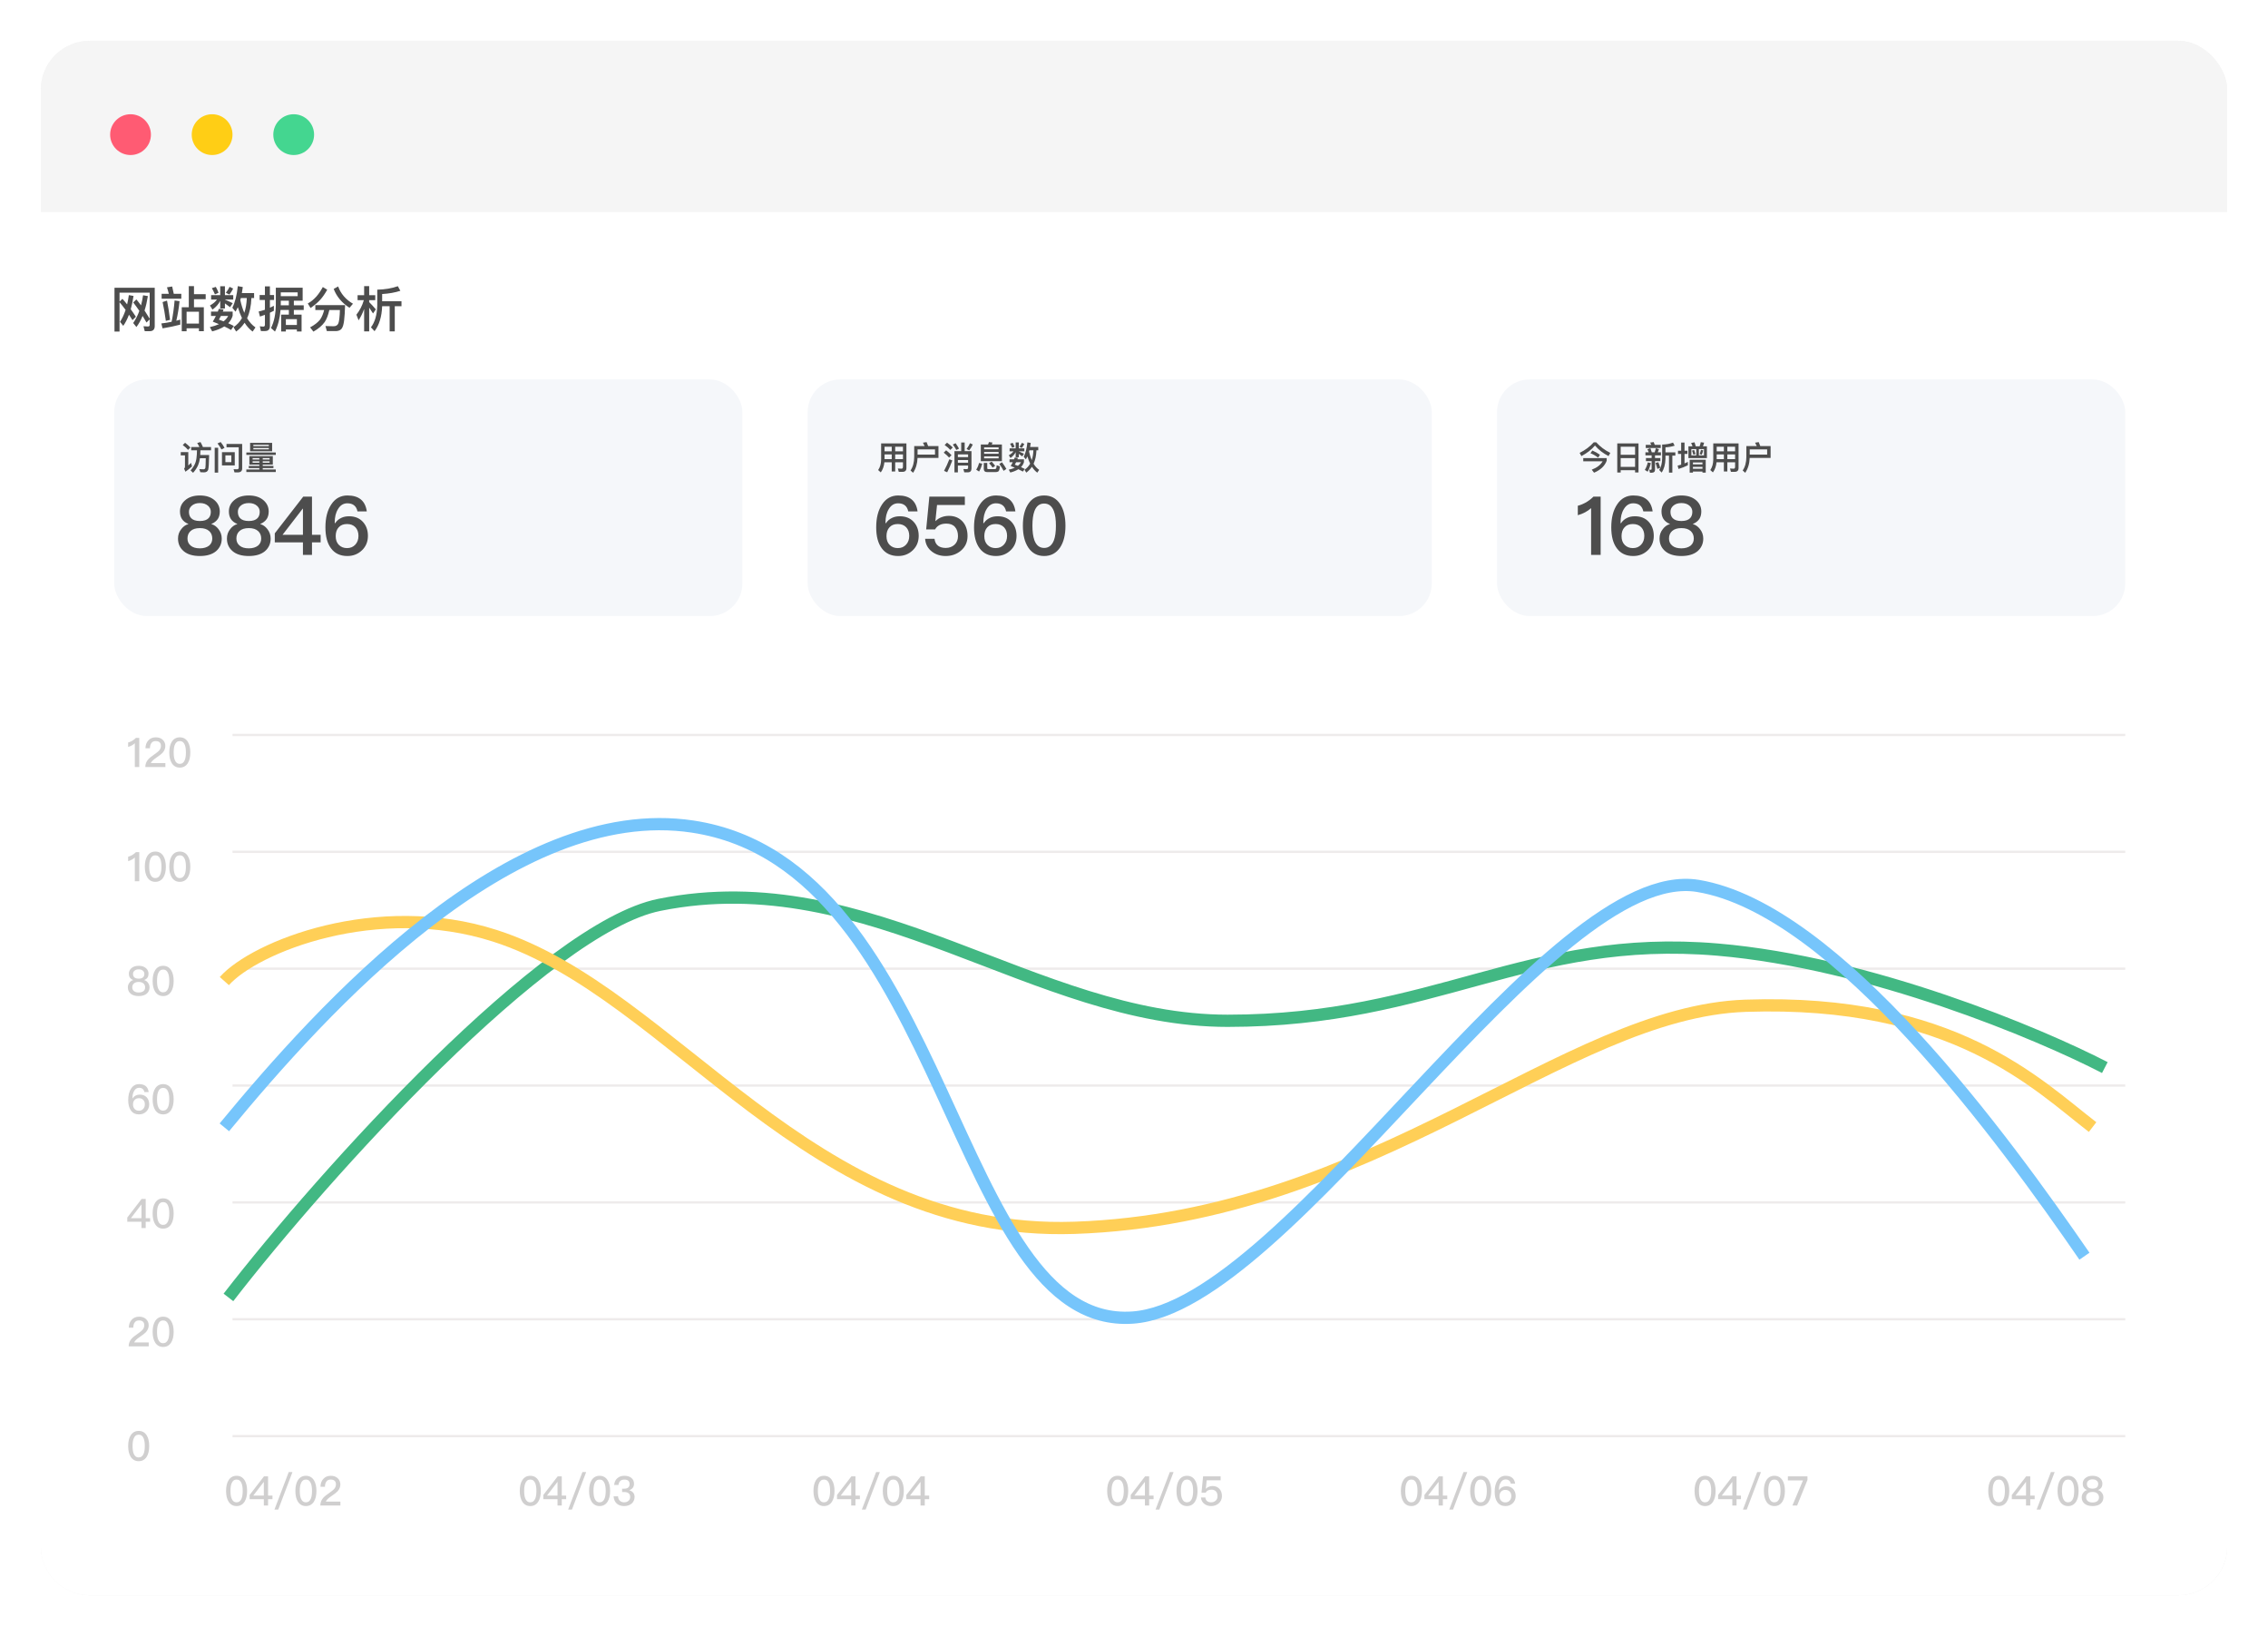 <svg width="556" height="401" viewBox="0 0 556 401" fill="none" xmlns="http://www.w3.org/2000/svg">
<g id="Frame 279">
<g id="Group 246">
<g id="Rectangle 245" filter="url(#filter0_d_3431_4010)">
<rect x="10" y="10" width="536" height="381" rx="12" fill="#F5F5F5"/>
<rect x="10" y="10" width="536" height="381" rx="12" fill="#F5F5F5"/>
</g>
<g id="Rectangle 247">
<path d="M10 52H546V379C546 385.627 540.627 391 534 391H22C15.373 391 10 385.627 10 379V52Z" fill="#F5F5F5"/>
<path d="M10 52H546V379C546 385.627 540.627 391 534 391H22C15.373 391 10 385.627 10 379V52Z" fill="white"/>
</g>
<circle id="Ellipse 5" cx="32" cy="33" r="5" fill="#FF5B73"/>
<circle id="Ellipse 6" cx="52" cy="33" r="5" fill="#FFCE15"/>
<circle id="Ellipse 7" cx="72" cy="33" r="5" fill="#44D690"/>
</g>
<path id="&#231;&#189;&#145;&#231;&#171;&#153;&#230;&#149;&#176;&#230;&#141;&#174;&#229;&#136;&#134;&#230;&#158;&#144;" d="M32.484 78.464C32.196 78.008 31.908 77.564 31.62 77.132C31.224 78.188 30.756 79.1 30.216 79.868L29.424 78.884C29.976 78.044 30.432 77.06 30.792 75.956C30.312 75.308 29.808 74.672 29.304 74.06V81.26H28.068V70.532H37.932V79.916C37.932 80.756 37.512 81.176 36.684 81.176H35.484L35.172 79.964L36.276 80.024C36.552 80.024 36.696 79.892 36.696 79.628V78.272L35.916 79.052C35.604 78.5 35.292 77.96 34.956 77.432C34.524 78.488 34.02 79.388 33.444 80.156L32.652 79.172C33.252 78.308 33.756 77.324 34.164 76.196C33.684 75.488 33.18 74.804 32.664 74.132L33.432 73.388C33.78 73.796 34.164 74.276 34.572 74.852C34.776 74.072 34.944 73.244 35.076 72.368L36.252 72.572C36.048 73.868 35.772 75.056 35.436 76.112C35.844 76.724 36.264 77.396 36.696 78.116V71.732H29.304V73.928L30.012 73.244C30.372 73.628 30.756 74.084 31.164 74.612C31.332 73.892 31.476 73.124 31.584 72.332L32.736 72.536C32.556 73.736 32.328 74.816 32.052 75.8C32.46 76.352 32.88 76.964 33.312 77.636L32.484 78.464ZM46.284 70.136H47.556V72.104H50.424V73.328H47.556V75.308H49.968V81.176H48.768V80.468H45.744V81.188H44.556V75.308H46.284V70.136ZM45.744 79.304H48.768V76.4H45.744V79.304ZM39.624 72.008H41.388C41.244 71.444 41.1 70.916 40.932 70.424L42.204 70.22C42.336 70.748 42.468 71.336 42.6 72.008H44.448V73.208H39.624V72.008ZM40.944 73.676C41.22 75.056 41.472 76.628 41.688 78.392L40.656 78.644C40.44 77.048 40.176 75.512 39.864 74.036L40.944 73.676ZM44.196 78.344V79.568C42.84 79.928 41.388 80.228 39.852 80.48L39.552 79.28C40.404 79.184 41.244 79.04 42.072 78.872C42.408 77.228 42.648 75.488 42.804 73.652L44.016 73.82C43.836 75.548 43.572 77.144 43.224 78.608C43.56 78.512 43.884 78.428 44.196 78.344ZM59.04 73.052C58.992 73.22 58.956 73.376 58.908 73.544C59.172 74.732 59.496 75.776 59.892 76.676C60.252 75.62 60.456 74.408 60.504 73.052H59.04ZM59.316 77.96C58.932 77.168 58.596 76.28 58.308 75.296C58.128 75.692 57.936 76.064 57.744 76.4L56.964 75.428C57.624 74.108 58.068 72.344 58.296 70.136L59.52 70.352C59.448 70.88 59.376 71.372 59.292 71.84H62.292V73.052H61.632C61.56 74.984 61.212 76.628 60.576 77.996C61.152 78.956 61.836 79.712 62.628 80.252L61.932 81.272C61.188 80.72 60.528 80 59.964 79.112C59.4 79.952 58.704 80.672 57.888 81.26L57.24 80.204C58.104 79.628 58.8 78.884 59.316 77.96ZM53.64 75.704L54.816 75.848C54.744 76.028 54.684 76.208 54.624 76.376H57.036V77.384C56.832 78.08 56.472 78.704 55.944 79.232C56.412 79.436 56.868 79.652 57.312 79.892L56.64 80.876C56.184 80.6 55.632 80.312 54.984 80.012C54.192 80.516 53.208 80.912 52.02 81.224L51.444 80.18C52.308 79.988 53.052 79.736 53.688 79.448C53.208 79.244 52.692 79.04 52.164 78.836C52.452 78.356 52.704 77.888 52.92 77.444H51.732V76.376H53.4C53.484 76.136 53.568 75.92 53.64 75.704ZM54.816 78.764C55.308 78.38 55.68 77.936 55.932 77.444H54.156C54 77.756 53.832 78.056 53.664 78.344C54.048 78.464 54.432 78.608 54.816 78.764ZM52.908 70.316C53.16 70.76 53.388 71.24 53.58 71.756L52.692 72.152C52.452 71.576 52.2 71.072 51.936 70.628L52.908 70.316ZM56.28 70.304L57.156 70.724C56.916 71.228 56.616 71.72 56.244 72.2L55.368 71.756C55.752 71.264 56.064 70.784 56.28 70.304ZM51.756 72.332H53.988V70.16H55.14V72.332H57.18V73.424H55.14V73.448C55.764 73.7 56.4 73.988 57.048 74.312L56.4 75.296C55.896 74.9 55.476 74.588 55.14 74.36V75.62H53.988V73.736C53.58 74.552 52.956 75.26 52.092 75.884L51.468 74.876C52.248 74.432 52.824 73.952 53.184 73.424H51.756V72.332ZM64.98 81.14H63.96L63.696 79.964C63.996 80.012 64.284 80.048 64.56 80.048C64.812 80.048 64.944 79.892 64.944 79.592V77.168C64.536 77.312 64.14 77.456 63.732 77.588L63.408 76.352C63.924 76.232 64.44 76.088 64.944 75.92V73.52H63.648V72.308H64.944V70.184H66.168V72.308H67.188V73.52H66.168V75.428C66.504 75.272 66.828 75.116 67.14 74.948V76.172C66.804 76.34 66.48 76.496 66.168 76.652V79.904C66.168 80.72 65.772 81.14 64.98 81.14ZM68.772 75.968C68.628 77.972 68.172 79.736 67.416 81.272L66.432 80.396C67.212 78.872 67.608 76.904 67.62 74.504V70.52H74.196V73.7H72.036V74.828H74.46V75.968H72.036V77.12H73.932V81.248H72.78V80.756H70.08V81.248H68.928V77.12H70.812V75.968H68.772ZM70.812 73.7H68.832V74.504C68.832 74.612 68.82 74.72 68.82 74.828H70.812V73.7ZM70.08 79.652H72.78V78.224H70.08V79.652ZM72.972 71.66H68.832V72.596H72.972V71.66ZM79.14 70.352L80.22 71.012C79.668 71.996 79.104 72.812 78.54 73.436C77.988 74.06 77.196 74.744 76.14 75.5L75.456 74.384C76.2 73.976 76.92 73.4 77.592 72.644C78.132 72.02 78.648 71.264 79.14 70.352ZM79.464 75.992H77.304V74.78H84.6C84.552 76.34 84.48 77.588 84.36 78.548C84.24 79.508 84.048 80.168 83.76 80.552C83.484 80.912 83.04 81.116 82.428 81.152H80.124L79.788 79.916C80.496 79.94 81.168 79.964 81.792 79.964C82.38 79.964 82.764 79.712 82.956 79.232C83.148 78.728 83.28 77.648 83.328 75.992H80.736C80.46 77.216 80.088 78.188 79.608 78.92C78.984 79.796 78.06 80.588 76.836 81.284L76.02 80.24C77.1 79.664 77.916 79.028 78.468 78.332C78.888 77.732 79.224 76.952 79.464 75.992ZM82.896 70.208C83.544 71.996 84.756 73.412 86.532 74.444L85.68 75.44C83.832 74.252 82.536 72.716 81.804 70.82L82.896 70.208ZM90.504 75.404V81.224H89.268V75.728C88.908 76.736 88.452 77.66 87.912 78.512L87.372 77.132C88.2 76.088 88.812 74.9 89.196 73.568H87.66V72.356H89.268V70.136H90.504V72.356H91.992V73.568H90.504V74.048C91.056 74.6 91.596 75.188 92.136 75.824L91.452 76.832C91.092 76.256 90.768 75.776 90.504 75.404ZM97.536 70.148L98.148 71.276C96.816 71.708 95.328 71.972 93.684 72.068V73.844H98.424V75.056H96.78V81.224H95.52V75.056H93.684C93.588 77.612 92.964 79.652 91.824 81.176L90.936 80.228C91.896 78.968 92.412 77.216 92.484 74.972V71C94.38 70.952 96.06 70.676 97.536 70.148Z" fill="#4D4D4D"/>
<g id="Group 336">
<g id="Group 259">
<path id="Vector 5" d="M57 180.137H521" stroke="#EEEBEB" stroke-width="0.563"/>
<path id="Vector 7" d="M57 208.781H521" stroke="#EEEBEB" stroke-width="0.563"/>
<path id="Vector 8" d="M57 237.425H521" stroke="#EEEBEB" stroke-width="0.563"/>
<path id="Vector 9" d="M57 266.069H521" stroke="#EEEBEB" stroke-width="0.563"/>
<path id="Vector 10" d="M57 294.713H521" stroke="#EEEBEB" stroke-width="0.563"/>
<path id="Vector 11" d="M57 323.356H521" stroke="#EEEBEB" stroke-width="0.563"/>
<path id="Vector 12" d="M57 352H521" stroke="#EEEBEB" stroke-width="0.563"/>
</g>
<path id="120 100 80 60 40 20 0" d="M33.32 180.86H34.14V188H33.05V182.17C32.62 182.58 32.07 182.88 31.41 183.07V181.99C31.73 181.91 32.06 181.77 32.42 181.57C32.78 181.35 33.08 181.12 33.32 180.86ZM38.192 180.72C38.872 180.72 39.442 180.91 39.882 181.31C40.312 181.71 40.532 182.22 40.532 182.85C40.532 183.47 40.292 184.03 39.832 184.54C39.552 184.83 39.062 185.21 38.352 185.69C37.582 186.2 37.122 186.65 36.972 187.04H40.542V188H35.622C35.622 187.29 35.852 186.67 36.332 186.13C36.592 185.82 37.132 185.39 37.942 184.83C38.422 184.49 38.762 184.22 38.962 184.01C39.282 183.65 39.452 183.26 39.452 182.84C39.452 182.44 39.342 182.14 39.122 181.94C38.902 181.74 38.572 181.64 38.152 181.64C37.702 181.64 37.362 181.79 37.132 182.1C36.892 182.4 36.772 182.83 36.752 183.41H35.662C35.672 182.61 35.902 181.97 36.352 181.49C36.812 180.97 37.432 180.72 38.192 180.72ZM44.078 180.72C44.918 180.72 45.568 181.07 46.028 181.78C46.448 182.44 46.658 183.32 46.658 184.43C46.658 185.53 46.448 186.42 46.028 187.08C45.568 187.78 44.918 188.14 44.078 188.14C43.238 188.14 42.588 187.78 42.128 187.08C41.708 186.42 41.498 185.54 41.498 184.43C41.498 183.31 41.708 182.43 42.128 181.78C42.588 181.07 43.238 180.72 44.078 180.72ZM44.078 181.64C43.488 181.64 43.078 181.96 42.838 182.61C42.658 183.05 42.578 183.66 42.578 184.43C42.578 185.19 42.658 185.8 42.838 186.25C43.078 186.89 43.488 187.22 44.078 187.22C44.658 187.22 45.078 186.89 45.318 186.25C45.488 185.8 45.578 185.19 45.578 184.43C45.578 183.66 45.488 183.05 45.318 182.61C45.078 181.96 44.658 181.64 44.078 181.64ZM33.32 208.86H34.14V216H33.05V210.17C32.62 210.58 32.07 210.88 31.41 211.07V209.99C31.73 209.91 32.06 209.77 32.42 209.57C32.78 209.35 33.08 209.12 33.32 208.86ZM38.082 208.72C38.922 208.72 39.572 209.07 40.032 209.78C40.452 210.44 40.662 211.32 40.662 212.43C40.662 213.53 40.452 214.42 40.032 215.08C39.572 215.78 38.922 216.14 38.082 216.14C37.242 216.14 36.592 215.78 36.132 215.08C35.712 214.42 35.502 213.54 35.502 212.43C35.502 211.31 35.712 210.43 36.132 209.78C36.592 209.07 37.242 208.72 38.082 208.72ZM38.082 209.64C37.492 209.64 37.082 209.96 36.842 210.61C36.662 211.05 36.582 211.66 36.582 212.43C36.582 213.19 36.662 213.8 36.842 214.25C37.082 214.89 37.492 215.22 38.082 215.22C38.662 215.22 39.082 214.89 39.322 214.25C39.492 213.8 39.582 213.19 39.582 212.43C39.582 211.66 39.492 211.05 39.322 210.61C39.082 209.96 38.662 209.64 38.082 209.64ZM44.078 208.72C44.918 208.72 45.568 209.07 46.028 209.78C46.448 210.44 46.658 211.32 46.658 212.43C46.658 213.53 46.448 214.42 46.028 215.08C45.568 215.78 44.918 216.14 44.078 216.14C43.238 216.14 42.588 215.78 42.128 215.08C41.708 214.42 41.498 213.54 41.498 212.43C41.498 211.31 41.708 210.43 42.128 209.78C42.588 209.07 43.238 208.72 44.078 208.72ZM44.078 209.64C43.488 209.64 43.078 209.96 42.838 210.61C42.658 211.05 42.578 211.66 42.578 212.43C42.578 213.19 42.658 213.8 42.838 214.25C43.078 214.89 43.488 215.22 44.078 215.22C44.658 215.22 45.078 214.89 45.318 214.25C45.488 213.8 45.578 213.19 45.578 212.43C45.578 211.66 45.488 211.05 45.318 210.61C45.078 209.96 44.658 209.64 44.078 209.64ZM34 236.72C34.76 236.72 35.36 236.92 35.81 237.32C36.21 237.68 36.41 238.13 36.41 238.66C36.41 239.03 36.33 239.34 36.17 239.59C35.99 239.86 35.72 240.06 35.36 240.2V240.23C35.7 240.31 36 240.51 36.24 240.83C36.52 241.17 36.66 241.56 36.66 242.01C36.66 242.64 36.43 243.15 35.97 243.55C35.5 243.94 34.84 244.14 34 244.14C33.15 244.14 32.49 243.94 32.03 243.55C31.57 243.15 31.34 242.64 31.34 242.01C31.34 241.56 31.48 241.17 31.76 240.83C32 240.51 32.29 240.31 32.64 240.23V240.2C32.28 240.06 32.01 239.86 31.83 239.59C31.67 239.34 31.59 239.03 31.59 238.66C31.59 238.13 31.79 237.68 32.19 237.32C32.63 236.92 33.24 236.72 34 236.72ZM34 237.59C33.56 237.59 33.21 237.7 32.95 237.94C32.72 238.14 32.61 238.4 32.61 238.7C32.61 239.04 32.7 239.31 32.89 239.51C33.12 239.75 33.49 239.87 34 239.87C34.5 239.87 34.87 239.75 35.11 239.51C35.29 239.31 35.39 239.04 35.39 238.7C35.39 238.4 35.27 238.14 35.05 237.94C34.79 237.7 34.44 237.59 34 237.59ZM34 240.68C33.48 240.68 33.08 240.8 32.82 241.06C32.55 241.3 32.42 241.61 32.42 242.01C32.42 242.38 32.55 242.68 32.83 242.91C33.1 243.14 33.49 243.26 34 243.26C34.5 243.26 34.9 243.14 35.19 242.91C35.45 242.68 35.58 242.38 35.58 242.01C35.58 241.61 35.45 241.3 35.19 241.07C34.91 240.81 34.52 240.68 34 240.68ZM39.996 236.72C40.836 236.72 41.486 237.07 41.946 237.78C42.366 238.44 42.576 239.32 42.576 240.43C42.576 241.53 42.366 242.42 41.946 243.08C41.486 243.78 40.836 244.14 39.996 244.14C39.156 244.14 38.506 243.78 38.046 243.08C37.626 242.42 37.416 241.54 37.416 240.43C37.416 239.31 37.626 238.43 38.046 237.78C38.506 237.07 39.156 236.72 39.996 236.72ZM39.996 237.64C39.406 237.64 38.996 237.96 38.756 238.61C38.576 239.05 38.496 239.66 38.496 240.43C38.496 241.19 38.576 241.8 38.756 242.25C38.996 242.89 39.406 243.22 39.996 243.22C40.576 243.22 40.996 242.89 41.236 242.25C41.406 241.8 41.496 241.19 41.496 240.43C41.496 239.66 41.406 239.05 41.236 238.61C40.996 237.96 40.576 237.64 39.996 237.64ZM34.1 265.72C35.48 265.72 36.27 266.36 36.45 267.66H35.39C35.24 266.96 34.81 266.62 34.09 266.62C33.59 266.62 33.2 266.86 32.91 267.35C32.62 267.81 32.48 268.38 32.48 269.08C32.48 269.11 32.48 269.15 32.49 269.21H32.53C32.73 268.89 32.98 268.66 33.29 268.51C33.57 268.36 33.9 268.29 34.28 268.29C34.98 268.29 35.54 268.51 35.96 268.95C36.37 269.4 36.58 269.98 36.58 270.68C36.58 271.39 36.34 271.98 35.87 272.44C35.39 272.9 34.79 273.14 34.09 273.14C33.21 273.14 32.55 272.82 32.09 272.18C31.65 271.57 31.43 270.72 31.43 269.63C31.43 268.47 31.66 267.53 32.14 266.81C32.62 266.08 33.28 265.72 34.1 265.72ZM34.06 269.17C33.61 269.17 33.26 269.31 33 269.59C32.74 269.87 32.61 270.24 32.61 270.71C32.61 271.17 32.74 271.54 33.01 271.82C33.27 272.1 33.62 272.24 34.05 272.24C34.49 272.24 34.84 272.09 35.1 271.8C35.37 271.5 35.51 271.13 35.51 270.68C35.51 270.22 35.38 269.85 35.12 269.59C34.86 269.31 34.5 269.17 34.06 269.17ZM39.996 265.72C40.836 265.72 41.486 266.07 41.946 266.78C42.366 267.44 42.576 268.32 42.576 269.43C42.576 270.53 42.366 271.42 41.946 272.08C41.486 272.78 40.836 273.14 39.996 273.14C39.156 273.14 38.506 272.78 38.046 272.08C37.626 271.42 37.416 270.54 37.416 269.43C37.416 268.31 37.626 267.43 38.046 266.78C38.506 266.07 39.156 265.72 39.996 265.72ZM39.996 266.64C39.406 266.64 38.996 266.96 38.756 267.61C38.576 268.05 38.496 268.66 38.496 269.43C38.496 270.19 38.576 270.8 38.756 271.25C38.996 271.89 39.406 272.22 39.996 272.22C40.576 272.22 40.996 271.89 41.236 271.25C41.406 270.8 41.496 270.19 41.496 269.43C41.496 268.66 41.406 268.05 41.236 267.61C40.996 266.96 40.576 266.64 39.996 266.64ZM34.72 293.86H35.72V298.58H36.8V299.45H35.72V301H34.68V299.45H31.2V298.42L34.72 293.86ZM34.65 295.24L32.09 298.58H34.68V295.24H34.65ZM39.996 293.72C40.836 293.72 41.486 294.07 41.946 294.78C42.366 295.44 42.576 296.32 42.576 297.43C42.576 298.53 42.366 299.42 41.946 300.08C41.486 300.78 40.836 301.14 39.996 301.14C39.156 301.14 38.506 300.78 38.046 300.08C37.626 299.42 37.416 298.54 37.416 297.43C37.416 296.31 37.626 295.43 38.046 294.78C38.506 294.07 39.156 293.72 39.996 293.72ZM39.996 294.64C39.406 294.64 38.996 294.96 38.756 295.61C38.576 296.05 38.496 296.66 38.496 297.43C38.496 298.19 38.576 298.8 38.756 299.25C38.996 299.89 39.406 300.22 39.996 300.22C40.576 300.22 40.996 299.89 41.236 299.25C41.406 298.8 41.496 298.19 41.496 297.43C41.496 296.66 41.406 296.05 41.236 295.61C40.996 294.96 40.576 294.64 39.996 294.64ZM34.11 322.72C34.79 322.72 35.36 322.91 35.8 323.31C36.23 323.71 36.45 324.22 36.45 324.85C36.45 325.47 36.21 326.03 35.75 326.54C35.47 326.83 34.98 327.21 34.27 327.69C33.5 328.2 33.04 328.65 32.89 329.04H36.46V330H31.54C31.54 329.29 31.77 328.67 32.25 328.13C32.51 327.82 33.05 327.39 33.86 326.83C34.34 326.49 34.68 326.22 34.88 326.01C35.2 325.65 35.37 325.26 35.37 324.84C35.37 324.44 35.26 324.14 35.04 323.94C34.82 323.74 34.49 323.64 34.07 323.64C33.62 323.64 33.28 323.79 33.05 324.1C32.81 324.4 32.69 324.83 32.67 325.41H31.58C31.59 324.61 31.82 323.97 32.27 323.49C32.73 322.97 33.35 322.72 34.11 322.72ZM39.996 322.72C40.836 322.72 41.486 323.07 41.946 323.78C42.366 324.44 42.576 325.32 42.576 326.43C42.576 327.53 42.366 328.42 41.946 329.08C41.486 329.78 40.836 330.14 39.996 330.14C39.156 330.14 38.506 329.78 38.046 329.08C37.626 328.42 37.416 327.54 37.416 326.43C37.416 325.31 37.626 324.43 38.046 323.78C38.506 323.07 39.156 322.72 39.996 322.72ZM39.996 323.64C39.406 323.64 38.996 323.96 38.756 324.61C38.576 325.05 38.496 325.66 38.496 326.43C38.496 327.19 38.576 327.8 38.756 328.25C38.996 328.89 39.406 329.22 39.996 329.22C40.576 329.22 40.996 328.89 41.236 328.25C41.406 327.8 41.496 327.19 41.496 326.43C41.496 325.66 41.406 325.05 41.236 324.61C40.996 323.96 40.576 323.64 39.996 323.64ZM34 350.72C34.84 350.72 35.49 351.07 35.95 351.78C36.37 352.44 36.58 353.32 36.58 354.43C36.58 355.53 36.37 356.42 35.95 357.08C35.49 357.78 34.84 358.14 34 358.14C33.16 358.14 32.51 357.78 32.05 357.08C31.63 356.42 31.42 355.54 31.42 354.43C31.42 353.31 31.63 352.43 32.05 351.78C32.51 351.07 33.16 350.72 34 350.72ZM34 351.64C33.41 351.64 33 351.96 32.76 352.61C32.58 353.05 32.5 353.66 32.5 354.43C32.5 355.19 32.58 355.8 32.76 356.25C33 356.89 33.41 357.22 34 357.22C34.58 357.22 35 356.89 35.24 356.25C35.41 355.8 35.5 355.19 35.5 354.43C35.5 353.66 35.41 353.05 35.24 352.61C35 351.96 34.58 351.64 34 351.64Z" fill="#D0CFCF"/>
<path id="04/02" d="M58 361.72C58.84 361.72 59.49 362.07 59.95 362.78C60.37 363.44 60.58 364.32 60.58 365.43C60.58 366.53 60.37 367.42 59.95 368.08C59.49 368.78 58.84 369.14 58 369.14C57.16 369.14 56.51 368.78 56.05 368.08C55.63 367.42 55.42 366.54 55.42 365.43C55.42 364.31 55.63 363.43 56.05 362.78C56.51 362.07 57.16 361.72 58 361.72ZM58 362.64C57.41 362.64 57 362.96 56.76 363.61C56.58 364.05 56.5 364.66 56.5 365.43C56.5 366.19 56.58 366.8 56.76 367.25C57 367.89 57.41 368.22 58 368.22C58.58 368.22 59 367.89 59.24 367.25C59.41 366.8 59.5 366.19 59.5 365.43C59.5 364.66 59.41 364.05 59.24 363.61C59 362.96 58.58 362.64 58 362.64ZM64.716 361.86H65.716V366.58H66.796V367.45H65.716V369H64.676V367.45H61.196V366.42L64.716 361.86ZM64.646 363.24L62.086 366.58H64.676V363.24H64.646ZM70.782 360.8H71.702L68.212 370H67.282L70.782 360.8ZM74.992 361.72C75.832 361.72 76.482 362.07 76.942 362.78C77.362 363.44 77.572 364.32 77.572 365.43C77.572 366.53 77.362 367.42 76.942 368.08C76.482 368.78 75.832 369.14 74.992 369.14C74.152 369.14 73.502 368.78 73.042 368.08C72.622 367.42 72.412 366.54 72.412 365.43C72.412 364.31 72.622 363.43 73.042 362.78C73.502 362.07 74.152 361.72 74.992 361.72ZM74.992 362.64C74.402 362.64 73.992 362.96 73.752 363.61C73.572 364.05 73.492 364.66 73.492 365.43C73.492 366.19 73.572 366.8 73.752 367.25C73.992 367.89 74.402 368.22 74.992 368.22C75.572 368.22 75.992 367.89 76.232 367.25C76.402 366.8 76.492 366.19 76.492 365.43C76.492 364.66 76.402 364.05 76.232 363.61C75.992 362.96 75.572 362.64 74.992 362.64ZM81.098 361.72C81.778 361.72 82.348 361.91 82.788 362.31C83.218 362.71 83.438 363.22 83.438 363.85C83.438 364.47 83.198 365.03 82.738 365.54C82.458 365.83 81.968 366.21 81.258 366.69C80.488 367.2 80.028 367.65 79.878 368.04H83.448V369H78.528C78.528 368.29 78.758 367.67 79.238 367.13C79.498 366.82 80.038 366.39 80.848 365.83C81.328 365.49 81.668 365.22 81.868 365.01C82.188 364.65 82.358 364.26 82.358 363.84C82.358 363.44 82.248 363.14 82.028 362.94C81.808 362.74 81.478 362.64 81.058 362.64C80.608 362.64 80.268 362.79 80.038 363.1C79.798 363.4 79.678 363.83 79.658 364.41H78.568C78.578 363.61 78.808 362.97 79.258 362.49C79.718 361.97 80.338 361.72 81.098 361.72Z" fill="#D0CFCF"/>
<path id="04/04" d="M202 361.72C202.84 361.72 203.49 362.07 203.95 362.78C204.37 363.44 204.58 364.32 204.58 365.43C204.58 366.53 204.37 367.42 203.95 368.08C203.49 368.78 202.84 369.14 202 369.14C201.16 369.14 200.51 368.78 200.05 368.08C199.63 367.42 199.42 366.54 199.42 365.43C199.42 364.31 199.63 363.43 200.05 362.78C200.51 362.07 201.16 361.72 202 361.72ZM202 362.64C201.41 362.64 201 362.96 200.76 363.61C200.58 364.05 200.5 364.66 200.5 365.43C200.5 366.19 200.58 366.8 200.76 367.25C201 367.89 201.41 368.22 202 368.22C202.58 368.22 203 367.89 203.24 367.25C203.41 366.8 203.5 366.19 203.5 365.43C203.5 364.66 203.41 364.05 203.24 363.61C203 362.96 202.58 362.64 202 362.64ZM208.716 361.86H209.716V366.58H210.796V367.45H209.716V369H208.676V367.45H205.196V366.42L208.716 361.86ZM208.646 363.24L206.086 366.58H208.676V363.24H208.646ZM214.782 360.8H215.702L212.212 370H211.282L214.782 360.8ZM218.992 361.72C219.832 361.72 220.482 362.07 220.942 362.78C221.362 363.44 221.572 364.32 221.572 365.43C221.572 366.53 221.362 367.42 220.942 368.08C220.482 368.78 219.832 369.14 218.992 369.14C218.152 369.14 217.502 368.78 217.042 368.08C216.622 367.42 216.412 366.54 216.412 365.43C216.412 364.31 216.622 363.43 217.042 362.78C217.502 362.07 218.152 361.72 218.992 361.72ZM218.992 362.64C218.402 362.64 217.992 362.96 217.752 363.61C217.572 364.05 217.492 364.66 217.492 365.43C217.492 366.19 217.572 366.8 217.752 367.25C217.992 367.89 218.402 368.22 218.992 368.22C219.572 368.22 219.992 367.89 220.232 367.25C220.402 366.8 220.492 366.19 220.492 365.43C220.492 364.66 220.402 364.05 220.232 363.61C219.992 362.96 219.572 362.64 218.992 362.64ZM225.708 361.86H226.708V366.58H227.788V367.45H226.708V369H225.668V367.45H222.188V366.42L225.708 361.86ZM225.638 363.24L223.078 366.58H225.668V363.24H225.638Z" fill="#D0CFCF"/>
<path id="04/06" d="M346 361.72C346.84 361.72 347.49 362.07 347.95 362.78C348.37 363.44 348.58 364.32 348.58 365.43C348.58 366.53 348.37 367.42 347.95 368.08C347.49 368.78 346.84 369.14 346 369.14C345.16 369.14 344.51 368.78 344.05 368.08C343.63 367.42 343.42 366.54 343.42 365.43C343.42 364.31 343.63 363.43 344.05 362.78C344.51 362.07 345.16 361.72 346 361.72ZM346 362.64C345.41 362.64 345 362.96 344.76 363.61C344.58 364.05 344.5 364.66 344.5 365.43C344.5 366.19 344.58 366.8 344.76 367.25C345 367.89 345.41 368.22 346 368.22C346.58 368.22 347 367.89 347.24 367.25C347.41 366.8 347.5 366.19 347.5 365.43C347.5 364.66 347.41 364.05 347.24 363.61C347 362.96 346.58 362.64 346 362.64ZM352.716 361.86H353.716V366.58H354.796V367.45H353.716V369H352.676V367.45H349.196V366.42L352.716 361.86ZM352.646 363.24L350.086 366.58H352.676V363.24H352.646ZM358.782 360.8H359.702L356.212 370H355.282L358.782 360.8ZM362.992 361.72C363.832 361.72 364.482 362.07 364.942 362.78C365.362 363.44 365.572 364.32 365.572 365.43C365.572 366.53 365.362 367.42 364.942 368.08C364.482 368.78 363.832 369.14 362.992 369.14C362.152 369.14 361.502 368.78 361.042 368.08C360.622 367.42 360.412 366.54 360.412 365.43C360.412 364.31 360.622 363.43 361.042 362.78C361.502 362.07 362.152 361.72 362.992 361.72ZM362.992 362.64C362.402 362.64 361.992 362.96 361.752 363.61C361.572 364.05 361.492 364.66 361.492 365.43C361.492 366.19 361.572 366.8 361.752 367.25C361.992 367.89 362.402 368.22 362.992 368.22C363.572 368.22 363.992 367.89 364.232 367.25C364.402 366.8 364.492 366.19 364.492 365.43C364.492 364.66 364.402 364.05 364.232 363.61C363.992 362.96 363.572 362.64 362.992 362.64ZM369.088 361.72C370.468 361.72 371.258 362.36 371.438 363.66H370.378C370.228 362.96 369.798 362.62 369.078 362.62C368.578 362.62 368.188 362.86 367.898 363.35C367.608 363.81 367.468 364.38 367.468 365.08C367.468 365.11 367.468 365.15 367.478 365.21H367.518C367.718 364.89 367.968 364.66 368.278 364.51C368.558 364.36 368.888 364.29 369.268 364.29C369.968 364.29 370.528 364.51 370.948 364.95C371.358 365.4 371.568 365.98 371.568 366.68C371.568 367.39 371.328 367.98 370.858 368.44C370.378 368.9 369.778 369.14 369.078 369.14C368.198 369.14 367.538 368.82 367.078 368.18C366.638 367.57 366.418 366.72 366.418 365.63C366.418 364.47 366.648 363.53 367.128 362.81C367.608 362.08 368.268 361.72 369.088 361.72ZM369.048 365.17C368.598 365.17 368.248 365.31 367.988 365.59C367.728 365.87 367.598 366.24 367.598 366.71C367.598 367.17 367.728 367.54 367.998 367.82C368.258 368.1 368.608 368.24 369.038 368.24C369.478 368.24 369.828 368.09 370.088 367.8C370.358 367.5 370.498 367.13 370.498 366.68C370.498 366.22 370.368 365.85 370.108 365.59C369.848 365.31 369.488 365.17 369.048 365.17Z" fill="#D0CFCF"/>
<path id="04/08" d="M490 361.72C490.84 361.72 491.49 362.07 491.95 362.78C492.37 363.44 492.58 364.32 492.58 365.43C492.58 366.53 492.37 367.42 491.95 368.08C491.49 368.78 490.84 369.14 490 369.14C489.16 369.14 488.51 368.78 488.05 368.08C487.63 367.42 487.42 366.54 487.42 365.43C487.42 364.31 487.63 363.43 488.05 362.78C488.51 362.07 489.16 361.72 490 361.72ZM490 362.64C489.41 362.64 489 362.96 488.76 363.61C488.58 364.05 488.5 364.66 488.5 365.43C488.5 366.19 488.58 366.8 488.76 367.25C489 367.89 489.41 368.22 490 368.22C490.58 368.22 491 367.89 491.24 367.25C491.41 366.8 491.5 366.19 491.5 365.43C491.5 364.66 491.41 364.05 491.24 363.61C491 362.96 490.58 362.64 490 362.64ZM496.716 361.86H497.716V366.58H498.796V367.45H497.716V369H496.676V367.45H493.196V366.42L496.716 361.86ZM496.646 363.24L494.086 366.58H496.676V363.24H496.646ZM502.782 360.8H503.702L500.212 370H499.282L502.782 360.8ZM506.992 361.72C507.832 361.72 508.482 362.07 508.942 362.78C509.362 363.44 509.572 364.32 509.572 365.43C509.572 366.53 509.362 367.42 508.942 368.08C508.482 368.78 507.832 369.14 506.992 369.14C506.152 369.14 505.502 368.78 505.042 368.08C504.622 367.42 504.412 366.54 504.412 365.43C504.412 364.31 504.622 363.43 505.042 362.78C505.502 362.07 506.152 361.72 506.992 361.72ZM506.992 362.64C506.402 362.64 505.992 362.96 505.752 363.61C505.572 364.05 505.492 364.66 505.492 365.43C505.492 366.19 505.572 366.8 505.752 367.25C505.992 367.89 506.402 368.22 506.992 368.22C507.572 368.22 507.992 367.89 508.232 367.25C508.402 366.8 508.492 366.19 508.492 365.43C508.492 364.66 508.402 364.05 508.232 363.61C507.992 362.96 507.572 362.64 506.992 362.64ZM512.988 361.72C513.748 361.72 514.348 361.92 514.798 362.32C515.198 362.68 515.398 363.13 515.398 363.66C515.398 364.03 515.318 364.34 515.158 364.59C514.978 364.86 514.708 365.06 514.348 365.2V365.23C514.688 365.31 514.988 365.51 515.228 365.83C515.508 366.17 515.648 366.56 515.648 367.01C515.648 367.64 515.418 368.15 514.958 368.55C514.488 368.94 513.828 369.14 512.988 369.14C512.138 369.14 511.478 368.94 511.018 368.55C510.558 368.15 510.328 367.64 510.328 367.01C510.328 366.56 510.468 366.17 510.748 365.83C510.988 365.51 511.278 365.31 511.628 365.23V365.2C511.268 365.06 510.998 364.86 510.818 364.59C510.658 364.34 510.578 364.03 510.578 363.66C510.578 363.13 510.778 362.68 511.178 362.32C511.618 361.92 512.228 361.72 512.988 361.72ZM512.988 362.59C512.548 362.59 512.198 362.7 511.938 362.94C511.708 363.14 511.598 363.4 511.598 363.7C511.598 364.04 511.688 364.31 511.878 364.51C512.108 364.75 512.478 364.87 512.988 364.87C513.488 364.87 513.858 364.75 514.098 364.51C514.278 364.31 514.378 364.04 514.378 363.7C514.378 363.4 514.258 363.14 514.038 362.94C513.778 362.7 513.428 362.59 512.988 362.59ZM512.988 365.68C512.468 365.68 512.068 365.8 511.808 366.06C511.538 366.3 511.408 366.61 511.408 367.01C511.408 367.38 511.538 367.68 511.818 367.91C512.088 368.14 512.478 368.26 512.988 368.26C513.488 368.26 513.888 368.14 514.178 367.91C514.438 367.68 514.568 367.38 514.568 367.01C514.568 366.61 514.438 366.3 514.178 366.07C513.898 365.81 513.508 365.68 512.988 365.68Z" fill="#D0CFCF"/>
<path id="04/05" d="M274 361.72C274.84 361.72 275.49 362.07 275.95 362.78C276.37 363.44 276.58 364.32 276.58 365.43C276.58 366.53 276.37 367.42 275.95 368.08C275.49 368.78 274.84 369.14 274 369.14C273.16 369.14 272.51 368.78 272.05 368.08C271.63 367.42 271.42 366.54 271.42 365.43C271.42 364.31 271.63 363.43 272.05 362.78C272.51 362.07 273.16 361.72 274 361.72ZM274 362.64C273.41 362.64 273 362.96 272.76 363.61C272.58 364.05 272.5 364.66 272.5 365.43C272.5 366.19 272.58 366.8 272.76 367.25C273 367.89 273.41 368.22 274 368.22C274.58 368.22 275 367.89 275.24 367.25C275.41 366.8 275.5 366.19 275.5 365.43C275.5 364.66 275.41 364.05 275.24 363.61C275 362.96 274.58 362.64 274 362.64ZM280.716 361.86H281.716V366.58H282.796V367.45H281.716V369H280.676V367.45H277.196V366.42L280.716 361.86ZM280.646 363.24L278.086 366.58H280.676V363.24H280.646ZM286.782 360.8H287.702L284.212 370H283.282L286.782 360.8ZM290.992 361.72C291.832 361.72 292.482 362.07 292.942 362.78C293.362 363.44 293.572 364.32 293.572 365.43C293.572 366.53 293.362 367.42 292.942 368.08C292.482 368.78 291.832 369.14 290.992 369.14C290.152 369.14 289.502 368.78 289.042 368.08C288.622 367.42 288.412 366.54 288.412 365.43C288.412 364.31 288.622 363.43 289.042 362.78C289.502 362.07 290.152 361.72 290.992 361.72ZM290.992 362.64C290.402 362.64 289.992 362.96 289.752 363.61C289.572 364.05 289.492 364.66 289.492 365.43C289.492 366.19 289.572 366.8 289.752 367.25C289.992 367.89 290.402 368.22 290.992 368.22C291.572 368.22 291.992 367.89 292.232 367.25C292.402 366.8 292.492 366.19 292.492 365.43C292.492 364.66 292.402 364.05 292.232 363.61C291.992 362.96 291.572 362.64 290.992 362.64ZM294.938 361.86H299.238V362.82H295.818L295.608 364.88H295.638C295.858 364.65 296.108 364.49 296.398 364.39C296.658 364.28 296.958 364.23 297.278 364.23C297.948 364.23 298.498 364.45 298.918 364.89C299.338 365.33 299.558 365.93 299.558 366.7C299.558 367.44 299.278 368.04 298.738 368.51C298.228 368.93 297.618 369.14 296.908 369.14C296.268 369.14 295.718 368.96 295.258 368.61C294.748 368.23 294.468 367.7 294.418 367.04H295.488C295.528 367.44 295.688 367.75 295.958 367.95C296.198 368.13 296.518 368.22 296.918 368.22C297.358 368.22 297.728 368.08 298.028 367.81C298.328 367.53 298.478 367.17 298.478 366.71C298.478 366.21 298.348 365.82 298.088 365.54C297.828 365.26 297.468 365.12 296.988 365.12C296.668 365.12 296.398 365.17 296.158 365.29C295.898 365.41 295.708 365.6 295.568 365.86H294.548L294.938 361.86Z" fill="#D0CFCF"/>
<path id="04/07" d="M418 361.72C418.84 361.72 419.49 362.07 419.95 362.78C420.37 363.44 420.58 364.32 420.58 365.43C420.58 366.53 420.37 367.42 419.95 368.08C419.49 368.78 418.84 369.14 418 369.14C417.16 369.14 416.51 368.78 416.05 368.08C415.63 367.42 415.42 366.54 415.42 365.43C415.42 364.31 415.63 363.43 416.05 362.78C416.51 362.07 417.16 361.72 418 361.72ZM418 362.64C417.41 362.64 417 362.96 416.76 363.61C416.58 364.05 416.5 364.66 416.5 365.43C416.5 366.19 416.58 366.8 416.76 367.25C417 367.89 417.41 368.22 418 368.22C418.58 368.22 419 367.89 419.24 367.25C419.41 366.8 419.5 366.19 419.5 365.43C419.5 364.66 419.41 364.05 419.24 363.61C419 362.96 418.58 362.64 418 362.64ZM424.716 361.86H425.716V366.58H426.796V367.45H425.716V369H424.676V367.45H421.196V366.42L424.716 361.86ZM424.646 363.24L422.086 366.58H424.676V363.24H424.646ZM430.782 360.8H431.702L428.212 370H427.282L430.782 360.8ZM434.992 361.72C435.832 361.72 436.482 362.07 436.942 362.78C437.362 363.44 437.572 364.32 437.572 365.43C437.572 366.53 437.362 367.42 436.942 368.08C436.482 368.78 435.832 369.14 434.992 369.14C434.152 369.14 433.502 368.78 433.042 368.08C432.622 367.42 432.412 366.54 432.412 365.43C432.412 364.31 432.622 363.43 433.042 362.78C433.502 362.07 434.152 361.72 434.992 361.72ZM434.992 362.64C434.402 362.64 433.992 362.96 433.752 363.61C433.572 364.05 433.492 364.66 433.492 365.43C433.492 366.19 433.572 366.8 433.752 367.25C433.992 367.89 434.402 368.22 434.992 368.22C435.572 368.22 435.992 367.89 436.232 367.25C436.402 366.8 436.492 366.19 436.492 365.43C436.492 364.66 436.402 364.05 436.232 363.61C435.992 362.96 435.572 362.64 434.992 362.64ZM438.298 361.86H443.098V362.74L440.568 369H439.408L441.998 362.85H438.298V361.86Z" fill="#D0CFCF"/>
<path id="04/03" d="M130 361.72C130.84 361.72 131.49 362.07 131.95 362.78C132.37 363.44 132.58 364.32 132.58 365.43C132.58 366.53 132.37 367.42 131.95 368.08C131.49 368.78 130.84 369.14 130 369.14C129.16 369.14 128.51 368.78 128.05 368.08C127.63 367.42 127.42 366.54 127.42 365.43C127.42 364.31 127.63 363.43 128.05 362.78C128.51 362.07 129.16 361.72 130 361.72ZM130 362.64C129.41 362.64 129 362.96 128.76 363.61C128.58 364.05 128.5 364.66 128.5 365.43C128.5 366.19 128.58 366.8 128.76 367.25C129 367.89 129.41 368.22 130 368.22C130.58 368.22 131 367.89 131.24 367.25C131.41 366.8 131.5 366.19 131.5 365.43C131.5 364.66 131.41 364.05 131.24 363.61C131 362.96 130.58 362.64 130 362.64ZM136.716 361.86H137.716V366.58H138.796V367.45H137.716V369H136.676V367.45H133.196V366.42L136.716 361.86ZM136.646 363.24L134.086 366.58H136.676V363.24H136.646ZM142.782 360.8H143.702L140.212 370H139.282L142.782 360.8ZM146.992 361.72C147.832 361.72 148.482 362.07 148.942 362.78C149.362 363.44 149.572 364.32 149.572 365.43C149.572 366.53 149.362 367.42 148.942 368.08C148.482 368.78 147.832 369.14 146.992 369.14C146.152 369.14 145.502 368.78 145.042 368.08C144.622 367.42 144.412 366.54 144.412 365.43C144.412 364.31 144.622 363.43 145.042 362.78C145.502 362.07 146.152 361.72 146.992 361.72ZM146.992 362.64C146.402 362.64 145.992 362.96 145.752 363.61C145.572 364.05 145.492 364.66 145.492 365.43C145.492 366.19 145.572 366.8 145.752 367.25C145.992 367.89 146.402 368.22 146.992 368.22C147.572 368.22 147.992 367.89 148.232 367.25C148.402 366.8 148.492 366.19 148.492 365.43C148.492 364.66 148.402 364.05 148.232 363.61C147.992 362.96 147.572 362.64 146.992 362.64ZM153.058 361.72C153.778 361.72 154.348 361.89 154.788 362.24C155.208 362.59 155.428 363.07 155.428 363.68C155.428 364.46 155.028 364.99 154.248 365.25C154.668 365.38 154.988 365.58 155.208 365.84C155.448 366.11 155.568 366.46 155.568 366.88C155.568 367.54 155.338 368.08 154.888 368.5C154.408 368.92 153.778 369.14 153.018 369.14C152.288 369.14 151.698 368.95 151.258 368.58C150.758 368.16 150.478 367.55 150.418 366.75H151.518C151.538 367.23 151.688 367.6 151.988 367.86C152.248 368.1 152.588 368.22 153.008 368.22C153.468 368.22 153.838 368.08 154.118 367.82C154.358 367.58 154.488 367.29 154.488 366.93C154.488 366.51 154.358 366.2 154.098 366C153.858 365.8 153.498 365.7 153.028 365.7H152.508V364.88H153.018C153.458 364.88 153.788 364.78 154.008 364.59C154.228 364.4 154.348 364.12 154.348 363.76C154.348 363.4 154.238 363.13 154.038 362.94C153.818 362.74 153.488 362.65 153.068 362.65C152.638 362.65 152.298 362.76 152.058 362.98C151.818 363.2 151.668 363.53 151.628 363.97H150.558C150.618 363.26 150.878 362.71 151.348 362.31C151.788 361.91 152.358 361.72 153.058 361.72Z" fill="#D0CFCF"/>
<path id="Vector 25" d="M56 318C79.53 287.589 133.844 227.376 161.65 221.782C213.541 211.341 253.597 250.198 300.959 250.198C351.915 250.198 374.354 228.761 421.102 232.75C458.5 235.94 499.95 253.356 516 261.665" stroke="#42B883" stroke-width="3"/>
<path id="Vector 26" d="M55 240.465C62.478 232.065 92.388 220.07 121.363 229.378C165.294 243.488 198.224 303.154 263.437 300.94C336.81 298.449 383.545 248.024 427.943 246.512C478.884 244.777 499.447 265.831 513 276.246" stroke="#FFCF57" stroke-width="3"/>
<path id="Vector 27" d="M55 276.309C79.115 247.059 125.477 195.895 169.817 202.599C232.826 212.126 233.293 325.95 277.633 322.941C315.905 320.344 379.848 211.123 416.253 217.14C450.324 222.772 491.553 279.652 511 307.899" stroke="#76C5FB" stroke-width="3"/>
</g>
<g id="Group 337">
<rect id="Rectangle 326" x="28" y="93" width="154" height="58" rx="8" fill="#F5F7FA"/>
<rect id="Rectangle 327" x="198" y="93" width="153" height="58" rx="8" fill="#F5F7FA"/>
<rect id="Rectangle 328" x="367" y="93" width="154" height="58" rx="8" fill="#F5F7FA"/>
<path id="8846" d="M49 121.44C50.52 121.44 51.74 121.84 52.66 122.66C53.46 123.38 53.88 124.28 53.88 125.36C53.88 126.08 53.72 126.7 53.4 127.2C53.04 127.72 52.52 128.14 51.82 128.42V128.46C52.48 128.64 53.06 129.04 53.54 129.66C54.08 130.34 54.36 131.12 54.36 132C54.36 133.28 53.88 134.3 52.96 135.1C52.02 135.88 50.7 136.28 49 136.28C47.28 136.28 45.96 135.88 45.04 135.1C44.1 134.3 43.64 133.28 43.64 132C43.64 131.12 43.9 130.34 44.46 129.66C44.94 129.04 45.5 128.64 46.18 128.46V128.42C45.46 128.14 44.94 127.72 44.6 127.2C44.28 126.7 44.12 126.08 44.12 125.36C44.12 124.28 44.52 123.38 45.34 122.66C46.24 121.84 47.46 121.44 49 121.44ZM49 123.3C48.16 123.3 47.48 123.52 46.98 123.98C46.54 124.38 46.32 124.86 46.32 125.44C46.32 126.1 46.5 126.62 46.86 127C47.3 127.46 48 127.7 49 127.7C49.98 127.7 50.7 127.46 51.14 127C51.5 126.62 51.68 126.1 51.68 125.44C51.68 124.86 51.46 124.38 51.02 123.98C50.5 123.52 49.84 123.3 49 123.3ZM49 129.44C48 129.44 47.24 129.68 46.72 130.16C46.2 130.62 45.96 131.24 45.96 132C45.96 132.72 46.22 133.3 46.76 133.74C47.28 134.18 48.02 134.4 49 134.4C49.96 134.4 50.72 134.16 51.28 133.72C51.78 133.28 52.04 132.72 52.04 132C52.04 131.24 51.78 130.62 51.3 130.18C50.76 129.68 50 129.44 49 129.44ZM60.992 121.44C62.512 121.44 63.732 121.84 64.652 122.66C65.452 123.38 65.872 124.28 65.872 125.36C65.872 126.08 65.712 126.7 65.392 127.2C65.032 127.72 64.512 128.14 63.812 128.42V128.46C64.472 128.64 65.052 129.04 65.532 129.66C66.072 130.34 66.352 131.12 66.352 132C66.352 133.28 65.872 134.3 64.952 135.1C64.012 135.88 62.692 136.28 60.992 136.28C59.272 136.28 57.952 135.88 57.032 135.1C56.092 134.3 55.632 133.28 55.632 132C55.632 131.12 55.892 130.34 56.452 129.66C56.932 129.04 57.492 128.64 58.172 128.46V128.42C57.452 128.14 56.932 127.72 56.592 127.2C56.272 126.7 56.112 126.08 56.112 125.36C56.112 124.28 56.512 123.38 57.332 122.66C58.232 121.84 59.452 121.44 60.992 121.44ZM60.992 123.3C60.152 123.3 59.472 123.52 58.972 123.98C58.532 124.38 58.312 124.86 58.312 125.44C58.312 126.1 58.492 126.62 58.852 127C59.292 127.46 59.992 127.7 60.992 127.7C61.972 127.7 62.692 127.46 63.132 127C63.492 126.62 63.672 126.1 63.672 125.44C63.672 124.86 63.452 124.38 63.012 123.98C62.492 123.52 61.832 123.3 60.992 123.3ZM60.992 129.44C59.992 129.44 59.232 129.68 58.712 130.16C58.192 130.62 57.952 131.24 57.952 132C57.952 132.72 58.212 133.3 58.752 133.74C59.272 134.18 60.012 134.4 60.992 134.4C61.952 134.4 62.712 134.16 63.272 133.72C63.772 133.28 64.032 132.72 64.032 132C64.032 131.24 63.772 130.62 63.292 130.18C62.752 129.68 61.992 129.44 60.992 129.44ZM74.344 121.72H76.484V131.08H78.604V132.94H76.484V136H74.264V132.94H67.364V130.72L74.344 121.72ZM74.204 124.68L69.264 131.08H74.264V124.68H74.204ZM85.177 121.44C87.977 121.44 89.557 122.74 89.917 125.34H87.637C87.357 124.02 86.517 123.36 85.157 123.36C84.197 123.36 83.437 123.82 82.877 124.76C82.317 125.64 82.057 126.74 82.057 128.06V128.24H82.157C82.557 127.64 83.057 127.22 83.657 126.94C84.217 126.66 84.857 126.54 85.577 126.54C86.977 126.54 88.097 126.98 88.937 127.88C89.777 128.78 90.197 129.94 90.197 131.34C90.197 132.78 89.697 133.96 88.737 134.88C87.777 135.8 86.577 136.28 85.157 136.28C83.397 136.28 82.057 135.64 81.137 134.38C80.217 133.14 79.777 131.44 79.777 129.26C79.777 126.92 80.257 125.04 81.237 123.6C82.197 122.16 83.517 121.44 85.177 121.44ZM85.077 128.44C84.197 128.44 83.517 128.7 83.037 129.24C82.537 129.76 82.297 130.5 82.297 131.42C82.297 132.32 82.557 133.04 83.077 133.56C83.597 134.08 84.257 134.34 85.077 134.34C85.917 134.34 86.577 134.06 87.097 133.5C87.617 132.94 87.877 132.22 87.877 131.34C87.877 130.46 87.617 129.76 87.137 129.24C86.617 128.7 85.937 128.44 85.077 128.44Z" fill="#4D4D4D"/>
<path id="6560" d="M220.2 121.44C223 121.44 224.58 122.74 224.94 125.34H222.66C222.38 124.02 221.54 123.36 220.18 123.36C219.22 123.36 218.46 123.82 217.9 124.76C217.34 125.64 217.08 126.74 217.08 128.06V128.24H217.18C217.58 127.64 218.08 127.22 218.68 126.94C219.24 126.66 219.88 126.54 220.6 126.54C222 126.54 223.12 126.98 223.96 127.88C224.8 128.78 225.22 129.94 225.22 131.34C225.22 132.78 224.72 133.96 223.76 134.88C222.8 135.8 221.6 136.28 220.18 136.28C218.42 136.28 217.08 135.64 216.16 134.38C215.24 133.14 214.8 131.44 214.8 129.26C214.8 126.92 215.28 125.04 216.26 123.6C217.22 122.16 218.54 121.44 220.2 121.44ZM220.1 128.44C219.22 128.44 218.54 128.7 218.06 129.24C217.56 129.76 217.32 130.5 217.32 131.42C217.32 132.32 217.58 133.04 218.1 133.56C218.62 134.08 219.28 134.34 220.1 134.34C220.94 134.34 221.6 134.06 222.12 133.5C222.64 132.94 222.9 132.22 222.9 131.34C222.9 130.46 222.64 129.76 222.16 129.24C221.64 128.7 220.96 128.44 220.1 128.44ZM227.832 121.72H236.532V123.78H229.712L229.312 127.7H229.372C229.812 127.26 230.312 126.94 230.892 126.74C231.412 126.54 231.992 126.44 232.632 126.44C233.972 126.44 235.072 126.88 235.912 127.76C236.752 128.64 237.192 129.86 237.192 131.4C237.192 132.88 236.632 134.08 235.512 135.02C234.472 135.86 233.252 136.28 231.832 136.28C230.532 136.28 229.412 135.92 228.492 135.22C227.452 134.44 226.892 133.38 226.792 132.06H229.092C229.192 132.84 229.492 133.42 230.012 133.8C230.452 134.12 231.072 134.3 231.852 134.3C232.692 134.3 233.412 134.04 233.992 133.52C234.552 133 234.852 132.3 234.852 131.42C234.852 130.46 234.592 129.7 234.112 129.16C233.632 128.6 232.912 128.34 231.992 128.34C231.372 128.34 230.832 128.44 230.392 128.66C229.892 128.9 229.512 129.26 229.232 129.76H227.052L227.832 121.72ZM244.184 121.44C246.984 121.44 248.564 122.74 248.924 125.34H246.644C246.364 124.02 245.524 123.36 244.164 123.36C243.204 123.36 242.444 123.82 241.884 124.76C241.324 125.64 241.064 126.74 241.064 128.06V128.24H241.164C241.564 127.64 242.064 127.22 242.664 126.94C243.224 126.66 243.864 126.54 244.584 126.54C245.984 126.54 247.104 126.98 247.944 127.88C248.784 128.78 249.204 129.94 249.204 131.34C249.204 132.78 248.704 133.96 247.744 134.88C246.784 135.8 245.584 136.28 244.164 136.28C242.404 136.28 241.064 135.64 240.144 134.38C239.224 133.14 238.784 131.44 238.784 129.26C238.784 126.92 239.264 125.04 240.244 123.6C241.204 122.16 242.524 121.44 244.184 121.44ZM244.084 128.44C243.204 128.44 242.524 128.7 242.044 129.24C241.544 129.76 241.304 130.5 241.304 131.42C241.304 132.32 241.564 133.04 242.084 133.56C242.604 134.08 243.264 134.34 244.084 134.34C244.924 134.34 245.584 134.06 246.104 133.5C246.624 132.94 246.884 132.22 246.884 131.34C246.884 130.46 246.624 129.76 246.144 129.24C245.624 128.7 244.944 128.44 244.084 128.44ZM255.977 121.44C257.637 121.44 258.937 122.12 259.877 123.52C260.757 124.84 261.197 126.62 261.197 128.86C261.197 131.1 260.757 132.88 259.877 134.2C258.937 135.58 257.637 136.28 255.977 136.28C254.297 136.28 252.997 135.58 252.077 134.2C251.197 132.88 250.757 131.1 250.757 128.86C250.757 126.62 251.197 124.84 252.077 123.52C252.997 122.12 254.297 121.44 255.977 121.44ZM255.977 123.42C254.837 123.42 254.037 124.04 253.577 125.32C253.257 126.18 253.097 127.36 253.097 128.86C253.097 130.34 253.257 131.52 253.577 132.4C254.037 133.66 254.837 134.3 255.977 134.3C257.097 134.3 257.897 133.66 258.377 132.4C258.697 131.52 258.857 130.34 258.857 128.86C258.857 127.36 258.697 126.18 258.377 125.32C257.897 124.04 257.097 123.42 255.977 123.42Z" fill="#4D4D4D"/>
<path id="168" d="M390.64 121.72H392.4V136H390.06V124.54C389.2 125.32 388.12 125.9 386.8 126.28V123.96C387.44 123.8 388.12 123.52 388.84 123.12C389.56 122.68 390.16 122.22 390.64 121.72ZM400.403 121.44C403.203 121.44 404.783 122.74 405.143 125.34H402.863C402.583 124.02 401.743 123.36 400.383 123.36C399.423 123.36 398.663 123.82 398.103 124.76C397.543 125.64 397.283 126.74 397.283 128.06V128.24H397.383C397.783 127.64 398.283 127.22 398.883 126.94C399.443 126.66 400.083 126.54 400.803 126.54C402.203 126.54 403.323 126.98 404.163 127.88C405.003 128.78 405.423 129.94 405.423 131.34C405.423 132.78 404.923 133.96 403.963 134.88C403.003 135.8 401.803 136.28 400.383 136.28C398.623 136.28 397.283 135.64 396.363 134.38C395.443 133.14 395.003 131.44 395.003 129.26C395.003 126.92 395.483 125.04 396.463 123.6C397.423 122.16 398.743 121.44 400.403 121.44ZM400.303 128.44C399.423 128.44 398.743 128.7 398.263 129.24C397.763 129.76 397.523 130.5 397.523 131.42C397.523 132.32 397.783 133.04 398.303 133.56C398.823 134.08 399.483 134.34 400.303 134.34C401.143 134.34 401.803 134.06 402.323 133.5C402.843 132.94 403.103 132.22 403.103 131.34C403.103 130.46 402.843 129.76 402.363 129.24C401.843 128.7 401.163 128.44 400.303 128.44ZM412.195 121.44C413.715 121.44 414.935 121.84 415.855 122.66C416.655 123.38 417.075 124.28 417.075 125.36C417.075 126.08 416.915 126.7 416.595 127.2C416.235 127.72 415.715 128.14 415.015 128.42V128.46C415.675 128.64 416.255 129.04 416.735 129.66C417.275 130.34 417.555 131.12 417.555 132C417.555 133.28 417.075 134.3 416.155 135.1C415.215 135.88 413.895 136.28 412.195 136.28C410.475 136.28 409.155 135.88 408.235 135.1C407.295 134.3 406.835 133.28 406.835 132C406.835 131.12 407.095 130.34 407.655 129.66C408.135 129.04 408.695 128.64 409.375 128.46V128.42C408.655 128.14 408.135 127.72 407.795 127.2C407.475 126.7 407.315 126.08 407.315 125.36C407.315 124.28 407.715 123.38 408.535 122.66C409.435 121.84 410.655 121.44 412.195 121.44ZM412.195 123.3C411.355 123.3 410.675 123.52 410.175 123.98C409.735 124.38 409.515 124.86 409.515 125.44C409.515 126.1 409.695 126.62 410.055 127C410.495 127.46 411.195 127.7 412.195 127.7C413.175 127.7 413.895 127.46 414.335 127C414.695 126.62 414.875 126.1 414.875 125.44C414.875 124.86 414.655 124.38 414.215 123.98C413.695 123.52 413.035 123.3 412.195 123.3ZM412.195 129.44C411.195 129.44 410.435 129.68 409.915 130.16C409.395 130.62 409.155 131.24 409.155 132C409.155 132.72 409.415 133.3 409.955 133.74C410.475 134.18 411.215 134.4 412.195 134.4C413.155 134.4 413.915 134.16 414.475 133.72C414.975 133.28 415.235 132.72 415.235 132C415.235 131.24 414.975 130.62 414.495 130.18C413.955 129.68 413.195 129.44 412.195 129.44Z" fill="#4D4D4D"/>
<path id="&#231;&#148;&#168;&#230;&#136;&#183;&#230;&#182;&#136;&#230;&#129;&#175;&#230;&#149;&#176;" d="M216.848 111.384V112.536H218.608V111.384H216.848ZM216.808 113.304C216.704 114.296 216.408 115.128 215.92 115.784L215.28 115.208C215.752 114.536 215.992 113.68 216.008 112.64V108.68H222.208V114.72C222.208 115.336 221.888 115.648 221.256 115.648H220.336L220.112 114.832C220.432 114.864 220.72 114.88 220.992 114.88C221.232 114.88 221.36 114.72 221.36 114.416V113.304H219.456V115.56H218.608V113.304H216.808ZM221.36 112.536V111.384H219.456V112.536H221.36ZM221.36 110.616V109.496H219.456V110.616H221.36ZM218.608 109.496H216.848V110.616H218.608V109.496ZM229.216 110.144H224.944V111.416H229.216V110.144ZM224.936 112.232C224.888 113.64 224.528 114.856 223.84 115.88L223.216 115.312C223.808 114.456 224.112 113.344 224.12 111.984V109.328H226.672C226.544 109.032 226.408 108.76 226.256 108.504L227.152 108.36C227.28 108.648 227.4 108.968 227.528 109.328H230.064V112.232H224.936ZM235.64 108.456H236.488V110.576H238.16V114.816C238.16 115.448 237.856 115.768 237.264 115.768H236.392L236.176 114.96L236.984 114.984C237.208 114.984 237.328 114.864 237.328 114.632V114.112H234.824V115.784H233.984V110.576H235.64V108.456ZM234.824 112.752V113.408H237.328V112.752H234.824ZM237.328 112.048V111.384H234.824V112.048H237.328ZM234.272 108.632C234.56 109.032 234.832 109.48 235.104 109.96L234.448 110.288C234.184 109.8 233.896 109.36 233.584 108.96L234.272 108.632ZM237.8 108.632L238.48 108.952C238.256 109.448 237.96 109.92 237.6 110.384L236.96 110.048C237.312 109.568 237.592 109.096 237.8 108.632ZM232.728 112.568L233.464 112.856C233.08 113.88 232.664 114.848 232.2 115.752L231.432 115.408C231.928 114.48 232.36 113.536 232.728 112.568ZM232.168 108.496C232.72 108.896 233.184 109.288 233.568 109.68L232.976 110.28C232.648 109.904 232.184 109.504 231.576 109.072L232.168 108.496ZM231.944 110.368C232.464 110.768 232.904 111.168 233.264 111.568L232.672 112.16C232.36 111.792 231.92 111.384 231.352 110.944L231.944 110.368ZM240.448 108.952H242.216C242.312 108.76 242.384 108.56 242.432 108.352L243.312 108.472C243.264 108.64 243.2 108.8 243.12 108.952H245.616V113.04H240.448V108.952ZM244.808 112.336V111.872H241.256V112.336H244.808ZM241.256 111.216H244.808V110.768H241.256V111.216ZM241.256 110.112H244.808V109.664H241.256V110.112ZM240.008 113.48L240.792 113.64C240.608 114.384 240.352 115.032 240.024 115.576L239.32 115.12C239.648 114.608 239.88 114.056 240.008 113.48ZM244.048 115.712H242.016C241.456 115.712 241.176 115.44 241.176 114.912V113.472H242.024V114.728C242.024 114.888 242.096 114.976 242.256 114.976H243.888C244.016 114.976 244.112 114.928 244.176 114.848C244.256 114.76 244.304 114.488 244.328 114.04L245.128 114.304C245.056 114.992 244.936 115.4 244.768 115.528C244.608 115.648 244.368 115.712 244.048 115.712ZM243.096 113.144C243.464 113.544 243.76 113.888 243.968 114.184L243.336 114.616C243.128 114.296 242.84 113.928 242.48 113.528L243.096 113.144ZM245.64 113.304C246.104 113.928 246.456 114.472 246.712 114.936L246.04 115.4C245.784 114.896 245.432 114.336 244.984 113.712L245.64 113.304ZM252.36 110.368C252.328 110.48 252.304 110.584 252.272 110.696C252.448 111.488 252.664 112.184 252.928 112.784C253.168 112.08 253.304 111.272 253.336 110.368H252.36ZM252.544 113.64C252.288 113.112 252.064 112.52 251.872 111.864C251.752 112.128 251.624 112.376 251.496 112.6L250.976 111.952C251.416 111.072 251.712 109.896 251.864 108.424L252.68 108.568C252.632 108.92 252.584 109.248 252.528 109.56H254.528V110.368H254.088C254.04 111.656 253.808 112.752 253.384 113.664C253.768 114.304 254.224 114.808 254.752 115.168L254.288 115.848C253.792 115.48 253.352 115 252.976 114.408C252.6 114.968 252.136 115.448 251.592 115.84L251.16 115.136C251.736 114.752 252.2 114.256 252.544 113.64ZM248.76 112.136L249.544 112.232C249.496 112.352 249.456 112.472 249.416 112.584H251.024V113.256C250.888 113.72 250.648 114.136 250.296 114.488C250.608 114.624 250.912 114.768 251.208 114.928L250.76 115.584C250.456 115.4 250.088 115.208 249.656 115.008C249.128 115.344 248.472 115.608 247.68 115.816L247.296 115.12C247.872 114.992 248.368 114.824 248.792 114.632C248.472 114.496 248.128 114.36 247.776 114.224C247.968 113.904 248.136 113.592 248.28 113.296H247.488V112.584H248.6C248.656 112.424 248.712 112.28 248.76 112.136ZM249.544 114.176C249.872 113.92 250.12 113.624 250.288 113.296H249.104C249 113.504 248.888 113.704 248.776 113.896C249.032 113.976 249.288 114.072 249.544 114.176ZM248.272 108.544C248.44 108.84 248.592 109.16 248.72 109.504L248.128 109.768C247.968 109.384 247.8 109.048 247.624 108.752L248.272 108.544ZM250.52 108.536L251.104 108.816C250.944 109.152 250.744 109.48 250.496 109.8L249.912 109.504C250.168 109.176 250.376 108.856 250.52 108.536ZM247.504 109.888H248.992V108.44H249.76V109.888H251.12V110.616H249.76V110.632C250.176 110.8 250.6 110.992 251.032 111.208L250.6 111.864C250.264 111.6 249.984 111.392 249.76 111.24V112.08H248.992V110.824C248.72 111.368 248.304 111.84 247.728 112.256L247.312 111.584C247.832 111.288 248.216 110.968 248.456 110.616H247.504V109.888Z" fill="#4D4D4D"/>
<path id="&#232;&#174;&#191;&#233;&#151;&#174;&#233;&#135;&#143;" d="M46.872 109.568H48.888C48.728 109.224 48.544 108.896 48.344 108.576L49.152 108.352C49.4 108.792 49.6 109.2 49.744 109.568H51.736V110.376H49.136C49.12 110.672 49.104 111.056 49.088 111.52H51.272C51.24 113.472 51.16 114.68 51.032 115.16C50.88 115.56 50.544 115.768 50.016 115.776C49.752 115.776 49.448 115.76 49.112 115.736L48.864 114.984C49.28 115.008 49.632 115.024 49.92 115.024C50.144 115.016 50.288 114.896 50.352 114.664C50.4 114.376 50.424 113.592 50.44 112.312H49.016C48.936 112.92 48.784 113.472 48.576 113.984C48.28 114.672 47.864 115.304 47.336 115.88L46.72 115.296C47.328 114.592 47.736 113.936 47.928 113.344C48.12 112.752 48.224 112.088 48.256 111.344C48.272 110.936 48.28 110.616 48.288 110.376H46.872V109.568ZM45.376 108.528C45.888 108.92 46.328 109.304 46.68 109.688L46.104 110.272C45.8 109.896 45.36 109.496 44.8 109.08L45.376 108.528ZM44.312 110.808H46.16V114.096C46.376 113.896 46.6 113.68 46.84 113.448L47.072 114.32C46.56 114.8 46.024 115.232 45.456 115.616L45.136 114.864C45.272 114.736 45.344 114.584 45.344 114.4V111.608H44.312V110.808ZM58.28 115.784H57.488L57.264 115L58.12 115.024C58.384 115.024 58.52 114.88 58.52 114.6V109.624H55.528V108.816H59.368V114.824C59.368 115.464 59 115.784 58.28 115.784ZM52.632 109.752H53.48V115.848H52.632V109.752ZM54.416 110.824H57.552V114.08H54.416V110.824ZM56.712 113.272V111.616H55.256V113.272H56.712ZM54.088 108.344C54.448 108.776 54.768 109.256 55.048 109.768L54.296 110.16C54 109.6 53.672 109.112 53.32 108.688L54.088 108.344ZM61.136 111.792H66.88V113.888H64.408V114.2H67.032V114.736H64.408V115.072H67.608V115.696H60.392V115.072H63.576V114.736H60.984V114.2H63.576V113.888H61.136V111.792ZM66.088 113.408V113.064H64.408V113.408H66.088ZM63.576 113.408V113.064H61.928V113.408H63.576ZM61.928 112.616H63.576V112.28H61.928V112.616ZM64.408 112.28V112.616H66.088V112.28H64.408ZM61.312 108.544H66.712V110.6H61.312V108.544ZM65.912 110.136V109.808H62.112V110.136H65.912ZM62.112 109.344H65.912V109.016H62.112V109.344ZM60.392 110.904H67.608V111.496H60.392V110.904Z" fill="#4D4D4D"/>
<path id="&#228;&#187;&#138;&#230;&#151;&#165;&#230;&#150;&#176;&#229;&#162;&#158;&#231;&#148;&#168;&#230;&#136;&#183;" d="M390.36 110.424C391.04 110.712 391.664 111.056 392.232 111.464L391.784 112.16C391.176 111.704 390.544 111.344 389.904 111.088L390.36 110.424ZM388.136 112.288H393.88V112.928C393.4 114.216 392.368 115.192 390.784 115.856L390.216 115.12C391.496 114.632 392.384 113.944 392.888 113.064H388.136V112.288ZM390.712 108.408H391.304C392.304 109.504 393.456 110.368 394.768 111L394.336 111.784C393.032 111.128 391.92 110.264 391.008 109.2C390.168 110.2 389.056 111.064 387.68 111.792L387.248 111C388.64 110.312 389.792 109.448 390.712 108.408ZM401.68 108.68V115.8H400.84V115.248H397.312V115.808H396.472V108.68H401.68ZM397.312 114.432H400.84V112.28H397.312V114.432ZM397.312 111.464H400.84V109.496H397.312V111.464ZM410.136 108.48L410.544 109.232C409.864 109.456 409.112 109.592 408.288 109.64V110.88H410.712V111.672H409.976V115.84H409.152V111.672H408.288V112.432C408.248 113.848 407.936 114.976 407.352 115.824L406.752 115.192C407.2 114.528 407.448 113.608 407.48 112.432V108.96C408.472 108.944 409.352 108.784 410.136 108.48ZM403.456 109.04H404.84C404.744 108.84 404.64 108.656 404.528 108.488L405.392 108.344C405.488 108.552 405.576 108.784 405.672 109.04H407.128V109.808H403.456V109.04ZM403.376 110.856H404.192C404.096 110.592 403.984 110.344 403.856 110.12L404.592 109.84C404.712 110.128 404.824 110.464 404.936 110.856H405.64C405.76 110.528 405.864 110.192 405.952 109.84L406.696 110.104C406.6 110.376 406.504 110.624 406.4 110.856H407.176V111.616H405.728V112.264H407.04V113.024H405.728V115.12C405.728 115.616 405.448 115.864 404.896 115.864H404.48L404.296 115.096C404.416 115.128 404.528 115.152 404.624 115.152C404.8 115.152 404.896 115.072 404.896 114.92V113.024H403.504V112.264H404.896V111.616H403.376V110.856ZM403.952 113.336L404.704 113.496C404.52 114.312 404.264 115.016 403.928 115.616L403.232 115.176C403.576 114.6 403.816 113.984 403.952 113.336ZM406.544 113.288C406.736 113.784 406.896 114.24 407.008 114.656L406.304 114.928C406.184 114.432 406.032 113.944 405.856 113.472L406.544 113.288ZM411.36 110.48H412.136V108.472H412.96V110.48H413.672V111.264H412.96V113.592C413.232 113.48 413.504 113.352 413.776 113.208V114.04C413.056 114.4 412.296 114.704 411.48 114.944L411.272 114.12C411.56 114.056 411.848 113.984 412.136 113.896V111.264H411.36V110.48ZM415.416 108.416C415.512 108.704 415.616 109.024 415.712 109.384H416.664C416.784 109.064 416.872 108.728 416.936 108.384L417.76 108.496C417.688 108.816 417.592 109.112 417.48 109.384H418.448V112.28H413.92V109.384H414.92C414.816 109.088 414.704 108.816 414.584 108.56L415.416 108.416ZM417.728 111.616V110.072H416.48V111.616H417.728ZM415.84 111.616V110.072H414.64V111.616H415.84ZM415.32 110.28C415.432 110.576 415.544 110.92 415.648 111.304L415.128 111.44C415.04 111.096 414.928 110.768 414.8 110.448L415.32 110.28ZM417 110.24L417.544 110.384C417.448 110.792 417.32 111.152 417.176 111.464L416.664 111.28C416.792 111.008 416.904 110.656 417 110.24ZM418.16 112.688V115.84H417.36V115.568H415.024V115.84H414.224V112.688H418.16ZM415.024 114.896H417.36V114.432H415.024V114.896ZM415.024 113.808H417.36V113.352H415.024V113.808ZM420.848 111.384V112.536H422.608V111.384H420.848ZM420.808 113.304C420.704 114.296 420.408 115.128 419.92 115.784L419.28 115.208C419.752 114.536 419.992 113.68 420.008 112.64V108.68H426.208V114.72C426.208 115.336 425.888 115.648 425.256 115.648H424.336L424.112 114.832C424.432 114.864 424.72 114.88 424.992 114.88C425.232 114.88 425.36 114.72 425.36 114.416V113.304H423.456V115.56H422.608V113.304H420.808ZM425.36 112.536V111.384H423.456V112.536H425.36ZM425.36 110.616V109.496H423.456V110.616H425.36ZM422.608 109.496H420.848V110.616H422.608V109.496ZM433.216 110.144H428.944V111.416H433.216V110.144ZM428.936 112.232C428.888 113.64 428.528 114.856 427.84 115.88L427.216 115.312C427.808 114.456 428.112 113.344 428.12 111.984V109.328H430.672C430.544 109.032 430.408 108.76 430.256 108.504L431.152 108.36C431.28 108.648 431.4 108.968 431.528 109.328H434.064V112.232H428.936Z" fill="#4D4D4D"/>
</g>
</g>
<defs>
<filter id="filter0_d_3431_4010" x="0" y="0" width="556" height="401" filterUnits="userSpaceOnUse" color-interpolation-filters="sRGB">
<feFlood flood-opacity="0" result="BackgroundImageFix"/>
<feColorMatrix in="SourceAlpha" type="matrix" values="0 0 0 0 0 0 0 0 0 0 0 0 0 0 0 0 0 0 127 0" result="hardAlpha"/>
<feOffset/>
<feGaussianBlur stdDeviation="5"/>
<feComposite in2="hardAlpha" operator="out"/>
<feColorMatrix type="matrix" values="0 0 0 0 0 0 0 0 0 0 0 0 0 0 0 0 0 0 0.1 0"/>
<feBlend mode="normal" in2="BackgroundImageFix" result="effect1_dropShadow_3431_4010"/>
<feBlend mode="normal" in="SourceGraphic" in2="effect1_dropShadow_3431_4010" result="shape"/>
</filter>
</defs>
</svg>
